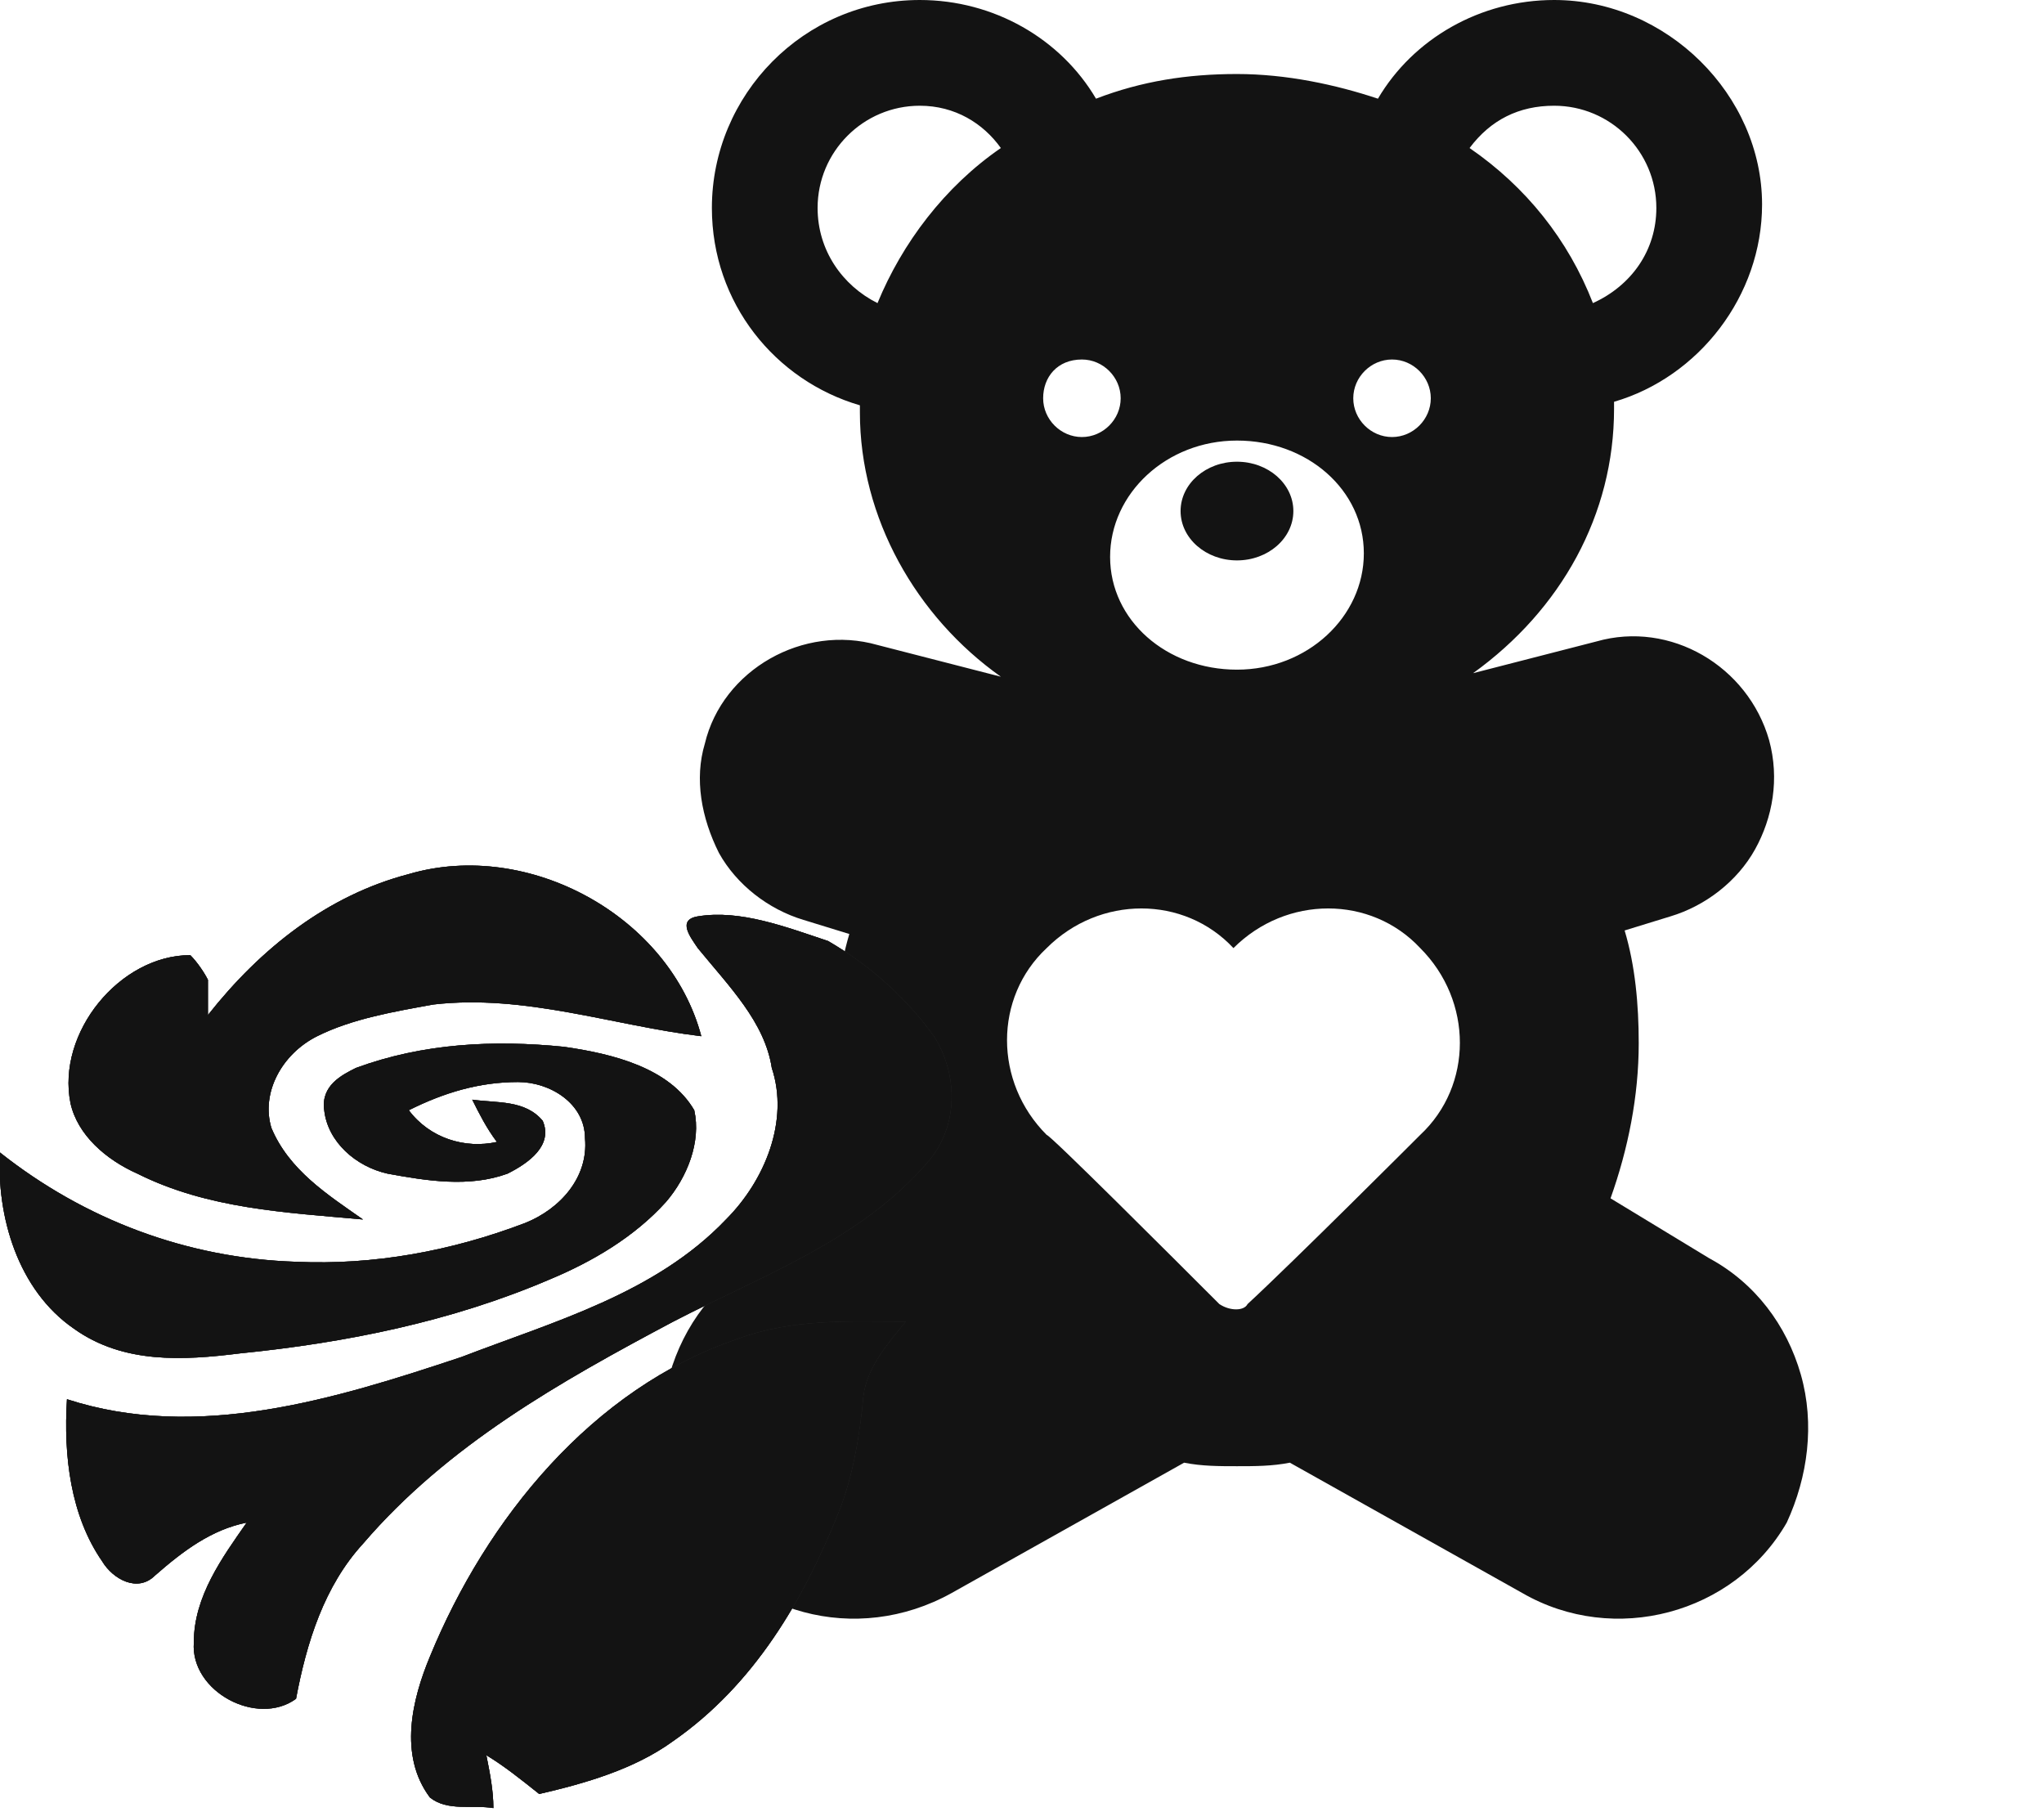 <?xml version="1.0" encoding="utf-8"?>
<!-- Generator: Adobe Illustrator 22.1.0, SVG Export Plug-In . SVG Version: 6.00 Build 0)  -->
<svg version="1.1" id="Capa_1" xmlns="http://www.w3.org/2000/svg" xmlns:xlink="http://www.w3.org/1999/xlink" x="0px" y="0px"
	 viewBox="0 0 58 51.4" style="enable-background:new 0 0 58 51.4;" xml:space="preserve">
<style type="text/css">
	.st0{fill:#131313;}
	.st1{fill:#252525;}
	.st2{clip-path:url(#SVGID_4_);}
	.st3{clip-path:url(#SVGID_6_);}
	.st4{clip-path:url(#SVGID_8_);fill:#131313;}
</style>
<g>
	<g>
		<path class="st0" d="M51.1,39c-0.4-1.4-1.3-2.6-2.6-3.3L45.7,34c0.5-1.4,0.8-2.9,0.8-4.4c0-1.1-0.1-2.2-0.4-3.2l1.3-0.4
			c1-0.3,1.9-1,2.4-1.9c0.5-0.9,0.7-2,0.4-3.1c-0.6-2.1-2.8-3.4-4.9-2.8l-3.5,0.9c2.5-1.8,4-4.5,4-7.5c0-0.1,0-0.1,0-0.2
			c2.4-0.7,4.2-3,4.2-5.6C50,2.7,47.3,0,44.1,0c-2.1,0-4,1.1-5,2.8c-1.2-0.4-2.6-0.7-4-0.7c-1.4,0-2.7,0.2-4,0.7
			c-1-1.7-2.9-2.8-5-2.8c-3.3,0-5.9,2.7-5.9,5.9c0,2.7,1.8,4.9,4.2,5.6c0,0.1,0,0.1,0,0.2c0,3,1.6,5.8,4,7.5l-3.5-0.9
			c-2.1-0.6-4.4,0.7-4.9,2.8c-0.3,1-0.1,2.1,0.4,3.1c0.5,0.9,1.4,1.6,2.4,1.9l1.3,0.4c-0.3,1-0.4,2.1-0.4,3.2c0,1.6,0.3,3.1,0.8,4.4
			l-2.9,1.6c-1.3,0.7-2.2,1.9-2.6,3.3c-0.4,1.4-0.2,2.9,0.5,4.2c1.5,2.6,4.8,3.5,7.5,2l6.6-3.7c0.5,0.1,1,0.1,1.5,0.1
			c0.5,0,1,0,1.5-0.1l6.6,3.7c2.6,1.5,6,0.6,7.5-2C51.3,41.9,51.5,40.4,51.1,39z M30.7,10.2c0.6,0,1.1,0.5,1.1,1.1s-0.5,1.1-1.1,1.1
			c-0.6,0-1.1-0.5-1.1-1.1S30,10.2,30.7,10.2z M39.5,10.2c0.6,0,1.1,0.5,1.1,1.1s-0.5,1.1-1.1,1.1s-1.1-0.5-1.1-1.1
			S38.9,10.2,39.5,10.2z M34.6,37c-1.3-1.3-4.8-4.8-4.9-4.8c-1.5-1.5-1.5-3.9,0-5.3c1.5-1.5,3.9-1.5,5.3,0c1.5-1.5,3.9-1.5,5.3,0
			c1.5,1.5,1.5,3.9,0,5.3c-0.1,0.1-3.6,3.6-4.9,4.8C35.3,37.2,34.9,37.2,34.6,37z M44.1,3C45.7,3,47,4.3,47,5.9
			c0,1.2-0.7,2.2-1.8,2.7c-0.7-1.8-1.9-3.3-3.5-4.4C42.3,3.4,43.1,3,44.1,3z M35.1,12.5c2,0,3.6,1.4,3.6,3.2S37.1,19,35.1,19
			c-2,0-3.6-1.4-3.6-3.2C31.5,14,33.1,12.5,35.1,12.5z M23.2,5.9c0-1.6,1.3-2.9,2.9-2.9c1,0,1.8,0.5,2.3,1.2
			c-1.6,1.1-2.8,2.7-3.5,4.4C23.9,8.1,23.2,7.1,23.2,5.9z"/>
		<ellipse class="st0" cx="35.1" cy="14.5" rx="1.6" ry="1.4"/>
	</g>
	<g>
		<g>
			<path id="SVGID_1_" class="st1" d="M20.9,38c1.6-0.6,3.2-0.5,4.8-0.5c-0.5,0.6-1.1,1.3-1.2,2.1c-0.1,1.1-0.3,2.3-0.7,3.3
				c-1,2.5-2.4,4.9-4.7,6.5c-1.1,0.8-2.5,1.2-3.8,1.5c-0.5-0.4-1-0.8-1.5-1.1c0.1,0.5,0.2,1,0.2,1.5c-0.6-0.1-1.3,0.1-1.8-0.3
				c-0.9-1.2-0.5-2.8,0-4C13.8,43.1,16.8,39.4,20.9,38L20.9,38z M11.6,24.8c3.4-1,7.4,1.2,8.3,4.6c-2.5-0.3-5-1.2-7.6-0.9
				c-1.1,0.2-2.3,0.4-3.3,0.9C8,29.9,7.4,31,7.7,32c0.5,1.2,1.6,1.9,2.6,2.6c-2.2-0.2-4.4-0.3-6.4-1.3c-0.9-0.4-1.7-1.1-1.9-2
				c-0.4-2,1.4-4.2,3.4-4.2c0.2,0.2,0.4,0.5,0.5,0.7c0,0.4,0,0.7,0,1C7.4,26.9,9.3,25.4,11.6,24.8L11.6,24.8z M10.1,30.3
				c1.9-0.7,3.9-0.8,5.9-0.6c1.4,0.2,3,0.6,3.7,1.8c0.2,0.9-0.2,1.9-0.8,2.6c-0.9,1-2.1,1.7-3.3,2.2c-2.8,1.2-5.8,1.8-8.8,2.1
				c-1.6,0.2-3.3,0.3-4.7-0.7c-1.6-1.1-2.2-3.2-2.1-5c2.4,1.9,5.3,3,8.4,3.1c2.2,0.1,4.4-0.3,6.5-1.1c1-0.4,1.8-1.3,1.7-2.4
				c0-1-1-1.6-1.9-1.6c-1.1,0-2.1,0.3-3.1,0.8c0.6,0.8,1.6,1.1,2.5,0.9c-0.3-0.4-0.5-0.8-0.7-1.2c0.7,0.1,1.5,0,2,0.6
				c0.3,0.7-0.4,1.2-1,1.5c-1.1,0.4-2.3,0.2-3.4,0c-0.9-0.2-1.7-0.9-1.8-1.8C9.1,30.8,9.7,30.5,10.1,30.3L10.1,30.3z M19.8,26.9
				c-0.2-0.3-0.6-0.8,0-0.9c1.2-0.2,2.5,0.3,3.7,0.7c1.2,0.7,2.2,1.6,3,2.7c0.7,1.1,0.7,2.6-0.2,3.6c-1.9,2.2-4.7,3.2-7.2,4.5
				c-3.2,1.7-6.4,3.5-8.8,6.3c-1.1,1.2-1.6,2.8-1.9,4.4c-1.1,0.8-3-0.2-2.9-1.6c0-1.3,0.8-2.4,1.5-3.4c-1,0.2-1.8,0.8-2.6,1.5
				c-0.5,0.5-1.2,0.1-1.5-0.4c-0.9-1.3-1.1-3-1-4.6c3.7,1.2,7.6,0,11.2-1.2c2.6-1,5.5-1.8,7.5-3.9c1.1-1.1,1.8-2.8,1.3-4.3
				C21.7,29,20.7,28,19.8,26.9L19.8,26.9z"/>
		</g>
		<g>
			<defs>
				<path id="SVGID_2_" d="M20.9,38c1.6-0.6,3.2-0.5,4.8-0.5c-0.5,0.6-1.1,1.3-1.2,2.1c-0.1,1.1-0.3,2.3-0.7,3.3
					c-1,2.5-2.4,4.9-4.7,6.5c-1.1,0.8-2.5,1.2-3.8,1.5c-0.5-0.4-1-0.8-1.5-1.1c0.1,0.5,0.2,1,0.2,1.5c-0.6-0.1-1.3,0.1-1.8-0.3
					c-0.9-1.2-0.5-2.8,0-4C13.8,43.1,16.8,39.4,20.9,38L20.9,38z M11.6,24.8c3.4-1,7.4,1.2,8.3,4.6c-2.5-0.3-5-1.2-7.6-0.9
					c-1.1,0.2-2.3,0.4-3.3,0.9C8,29.9,7.4,31,7.7,32c0.5,1.2,1.6,1.9,2.6,2.6c-2.2-0.2-4.4-0.3-6.4-1.3c-0.9-0.4-1.7-1.1-1.9-2
					c-0.4-2,1.4-4.2,3.4-4.2c0.2,0.2,0.4,0.5,0.5,0.7c0,0.4,0,0.7,0,1C7.4,26.9,9.3,25.4,11.6,24.8L11.6,24.8z M10.1,30.3
					c1.9-0.7,3.9-0.8,5.9-0.6c1.4,0.2,3,0.6,3.7,1.8c0.2,0.9-0.2,1.9-0.8,2.6c-0.9,1-2.1,1.7-3.3,2.2c-2.8,1.2-5.8,1.8-8.8,2.1
					c-1.6,0.2-3.3,0.3-4.7-0.7c-1.6-1.1-2.2-3.2-2.1-5c2.4,1.9,5.3,3,8.4,3.1c2.2,0.1,4.4-0.3,6.5-1.1c1-0.4,1.8-1.3,1.7-2.4
					c0-1-1-1.6-1.9-1.6c-1.1,0-2.1,0.3-3.1,0.8c0.6,0.8,1.6,1.1,2.5,0.9c-0.3-0.4-0.5-0.8-0.7-1.2c0.7,0.1,1.5,0,2,0.6
					c0.3,0.7-0.4,1.2-1,1.5c-1.1,0.4-2.3,0.2-3.4,0c-0.9-0.2-1.7-0.9-1.8-1.8C9.1,30.8,9.7,30.5,10.1,30.3L10.1,30.3z M19.8,26.9
					c-0.2-0.3-0.6-0.8,0-0.9c1.2-0.2,2.5,0.3,3.7,0.7c1.2,0.7,2.2,1.6,3,2.7c0.7,1.1,0.7,2.6-0.2,3.6c-1.9,2.2-4.7,3.2-7.2,4.5
					c-3.2,1.7-6.4,3.5-8.8,6.3c-1.1,1.2-1.6,2.8-1.9,4.4c-1.1,0.8-3-0.2-2.9-1.6c0-1.3,0.8-2.4,1.5-3.4c-1,0.2-1.8,0.8-2.6,1.5
					c-0.5,0.5-1.2,0.1-1.5-0.4c-0.9-1.3-1.1-3-1-4.6c3.7,1.2,7.6,0,11.2-1.2c2.6-1,5.5-1.8,7.5-3.9c1.1-1.1,1.8-2.8,1.3-4.3
					C21.7,29,20.7,28,19.8,26.9L19.8,26.9z"/>
			</defs>
			<clipPath id="SVGID_4_">
				<use xlink:href="#SVGID_2_"  style="overflow:visible;"/>
			</clipPath>
			<g class="st2">
				<g>
					<rect id="SVGID_3_" y="23.8" class="st1" width="27.2" height="27.7"/>
				</g>
				<g>
					<defs>
						<rect id="SVGID_5_" y="23.8" width="27.2" height="27.7"/>
					</defs>
					<clipPath id="SVGID_6_">
						<use xlink:href="#SVGID_5_"  style="overflow:visible;"/>
					</clipPath>
					<g class="st3">
					</g>
				</g>
				<g>
					<defs>
						<path id="SVGID_7_" d="M20.9,38c1.6-0.6,3.2-0.5,4.8-0.5c-0.5,0.6-1.1,1.3-1.2,2.1c-0.1,1.1-0.3,2.3-0.7,3.3
							c-1,2.5-2.4,4.9-4.7,6.5c-1.1,0.8-2.5,1.2-3.8,1.5c-0.5-0.4-1-0.8-1.5-1.1c0.1,0.5,0.2,1,0.2,1.5c-0.6-0.1-1.3,0.1-1.8-0.3
							c-0.9-1.2-0.5-2.8,0-4C13.8,43.1,16.8,39.4,20.9,38L20.9,38z M11.6,24.8c3.4-1,7.4,1.2,8.3,4.6c-2.5-0.3-5-1.2-7.6-0.9
							c-1.1,0.2-2.3,0.4-3.3,0.9C8,29.9,7.4,31,7.7,32c0.5,1.2,1.6,1.9,2.6,2.6c-2.2-0.2-4.4-0.3-6.4-1.3c-0.9-0.4-1.7-1.1-1.9-2
							c-0.4-2,1.4-4.2,3.4-4.2c0.2,0.2,0.4,0.5,0.5,0.7c0,0.4,0,0.7,0,1C7.4,26.9,9.3,25.4,11.6,24.8L11.6,24.8z M10.1,30.3
							c1.9-0.7,3.9-0.8,5.9-0.6c1.4,0.2,3,0.6,3.7,1.8c0.2,0.9-0.2,1.9-0.8,2.6c-0.9,1-2.1,1.7-3.3,2.2c-2.8,1.2-5.8,1.8-8.8,2.1
							c-1.6,0.2-3.3,0.3-4.7-0.7c-1.6-1.1-2.2-3.2-2.1-5c2.4,1.9,5.3,3,8.4,3.1c2.2,0.1,4.4-0.3,6.5-1.1c1-0.4,1.8-1.3,1.7-2.4
							c0-1-1-1.6-1.9-1.6c-1.1,0-2.1,0.3-3.1,0.8c0.6,0.8,1.6,1.1,2.5,0.9c-0.3-0.4-0.5-0.8-0.7-1.2c0.7,0.1,1.5,0,2,0.6
							c0.3,0.7-0.4,1.2-1,1.5c-1.1,0.4-2.3,0.2-3.4,0c-0.9-0.2-1.7-0.9-1.8-1.8C9.1,30.8,9.7,30.5,10.1,30.3L10.1,30.3z M19.8,26.9
							c-0.2-0.3-0.6-0.8,0-0.9c1.2-0.2,2.5,0.3,3.7,0.7c1.2,0.7,2.2,1.6,3,2.7c0.7,1.1,0.7,2.6-0.2,3.6c-1.9,2.2-4.7,3.2-7.2,4.5
							c-3.2,1.7-6.4,3.5-8.8,6.3c-1.1,1.2-1.6,2.8-1.9,4.4c-1.1,0.8-3-0.2-2.9-1.6c0-1.3,0.8-2.4,1.5-3.4c-1,0.2-1.8,0.8-2.6,1.5
							c-0.5,0.5-1.2,0.1-1.5-0.4c-0.9-1.3-1.1-3-1-4.6c3.7,1.2,7.6,0,11.2-1.2c2.6-1,5.5-1.8,7.5-3.9c1.1-1.1,1.8-2.8,1.3-4.3
							C21.7,29,20.7,28,19.8,26.9L19.8,26.9z"/>
					</defs>
					<clipPath id="SVGID_8_">
						<use xlink:href="#SVGID_7_"  style="overflow:visible;"/>
					</clipPath>
					<rect x="-6.5" y="16.1" class="st4" width="38.1" height="41.4"/>
				</g>
			</g>
		</g>
	</g>
</g>
</svg>
